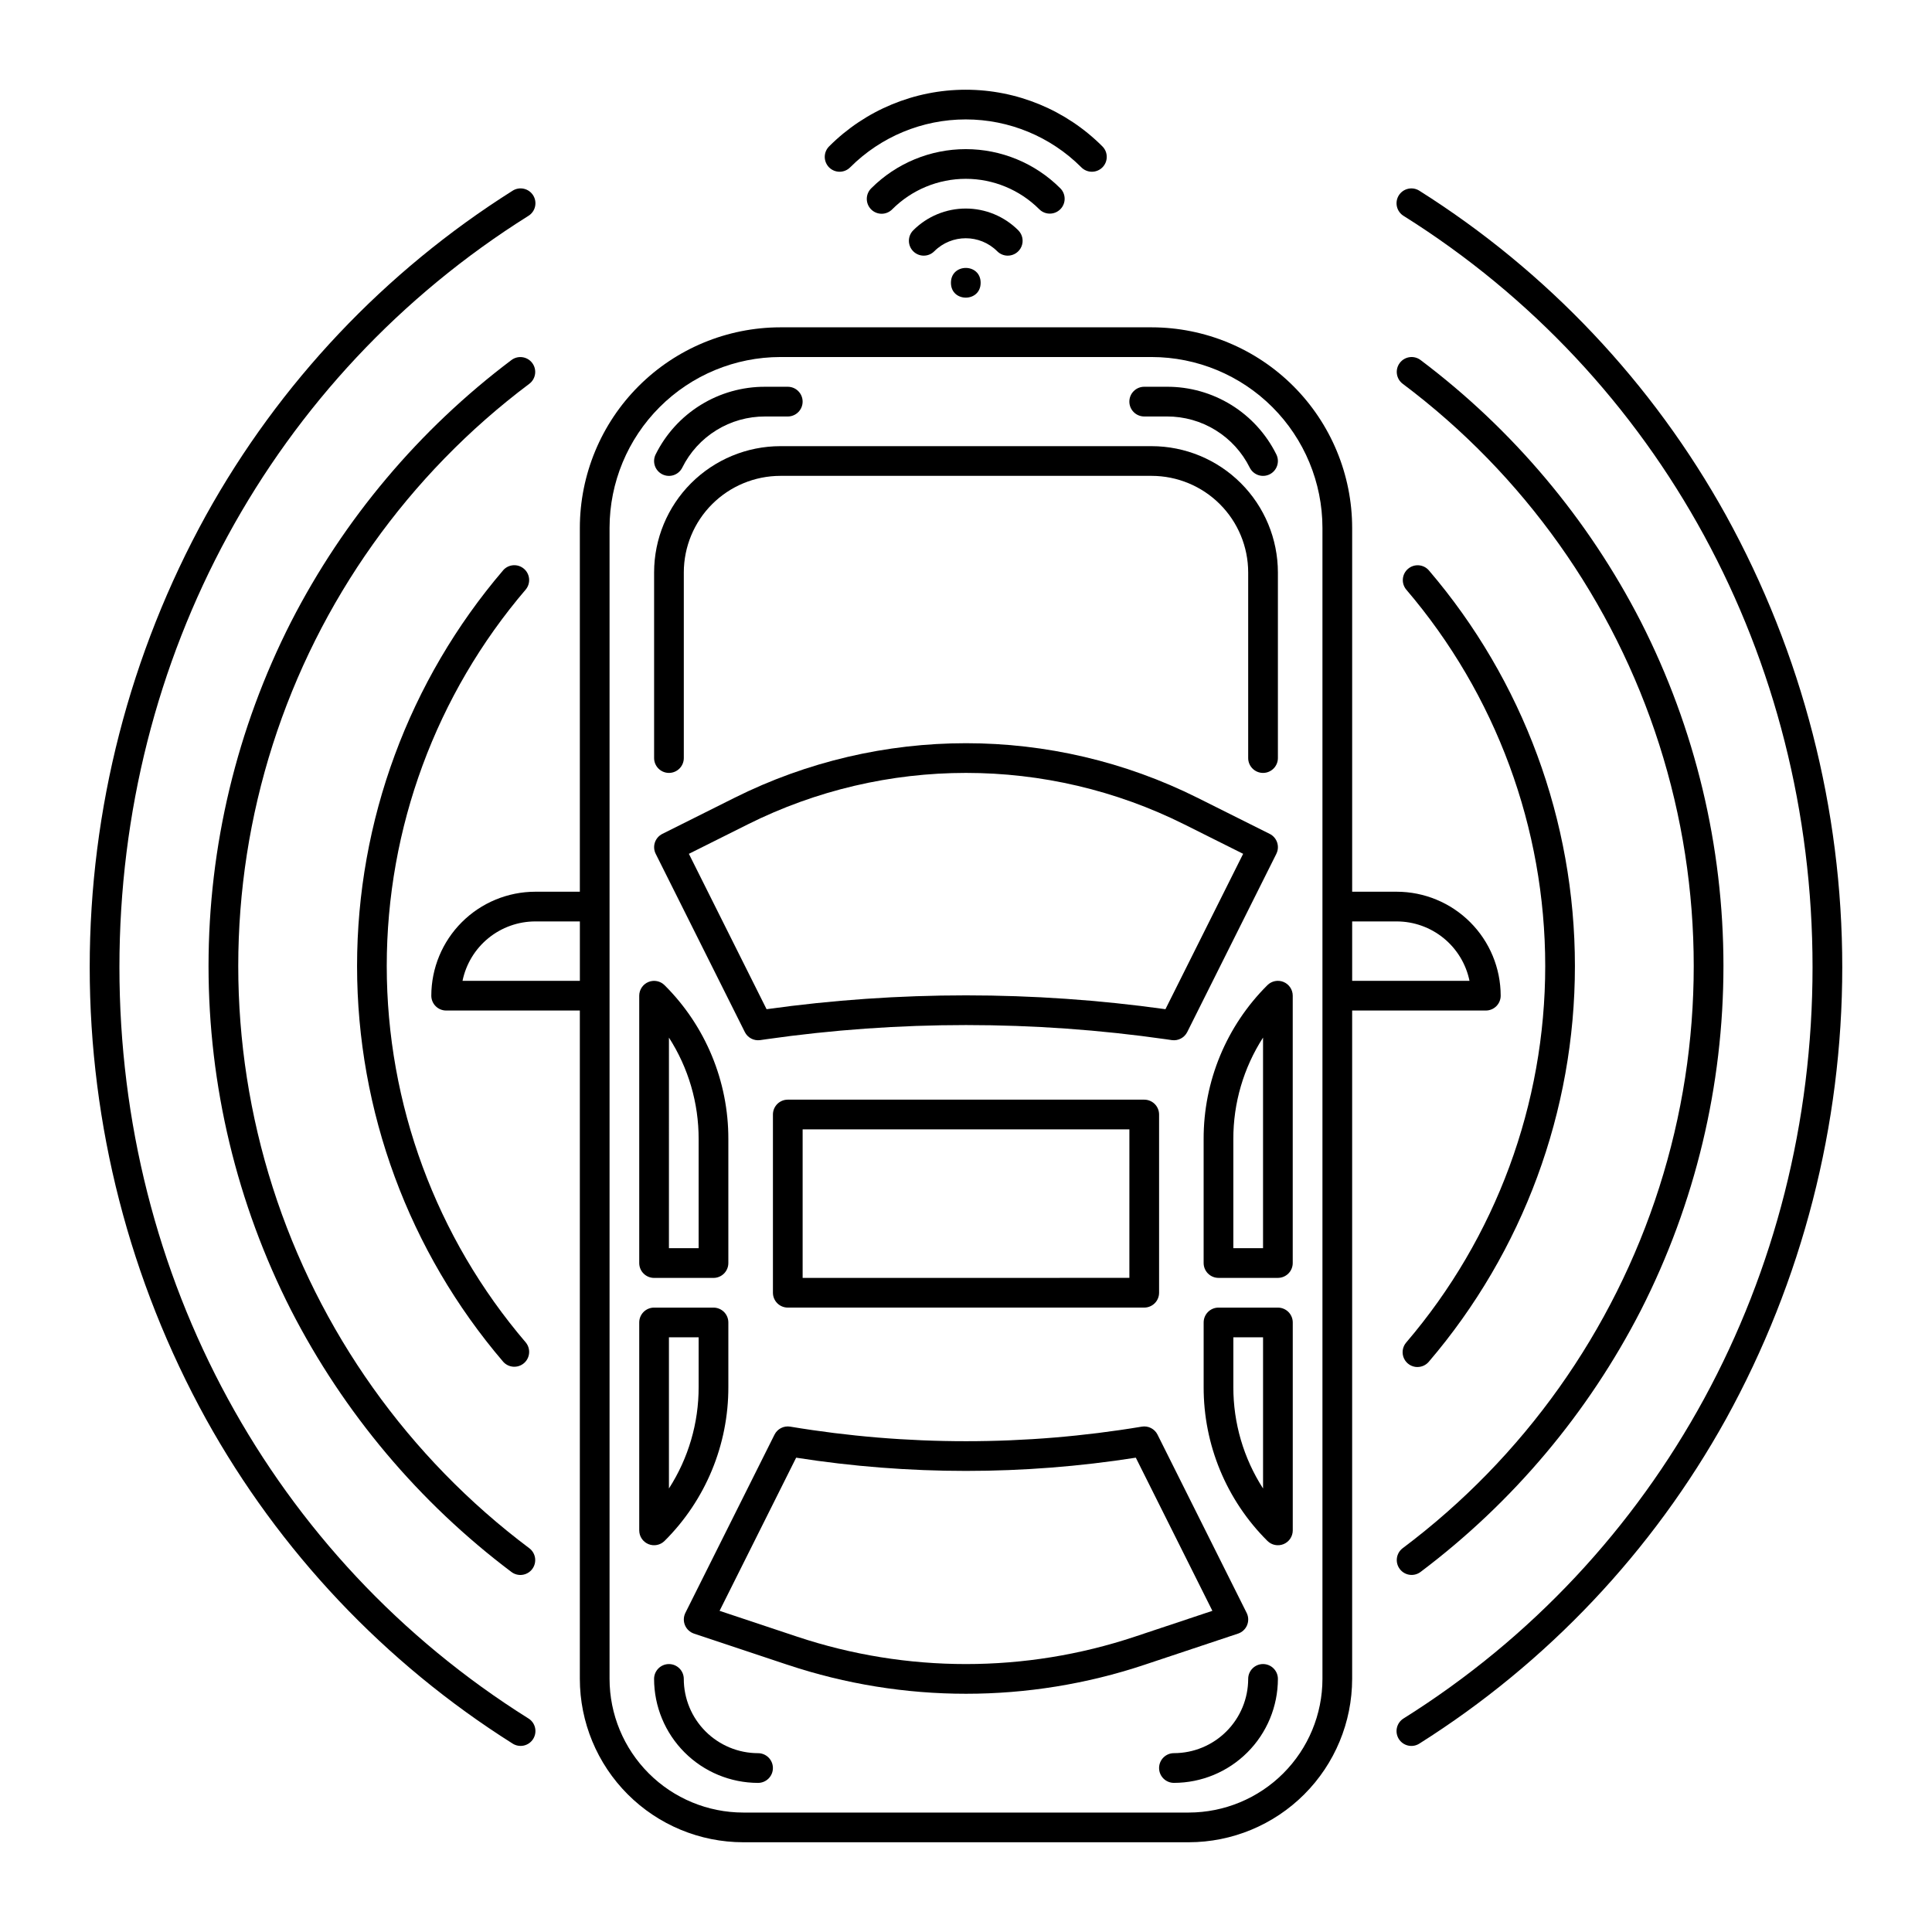 <?xml version="1.0" encoding="UTF-8"?>
<!-- The Best Svg Icon site in the world: iconSvg.co, Visit us! https://iconsvg.co -->
<svg fill="#000000" width="800px" height="800px" version="1.1" viewBox="144 144 512 512" xmlns="http://www.w3.org/2000/svg">
 <g>
  <path d="m474.49 574.69c0.438-1.055 0.395-2.246-0.117-3.266l-23.617-47.23h0.004c-0.773-1.547-2.465-2.406-4.168-2.121-30.844 5.148-62.328 5.148-93.172 0-1.703-0.285-3.394 0.574-4.168 2.121l-23.617 47.23c-0.508 1.02-0.551 2.215-0.113 3.266 0.438 1.055 1.309 1.867 2.391 2.231l24.828 8.277v-0.004c30.68 10.227 63.848 10.227 94.531 0l24.828-8.277v0.004c1.082-0.363 1.953-1.176 2.391-2.231zm-29.719 3.035c-29.062 9.691-60.484 9.691-89.551 0l-20.523-6.84 20.293-40.586c29.824 4.676 60.191 4.676 90.012 0l20.293 40.586z"/>
  <path d="m317.34 482.66h15.742c1.043 0 2.047-0.418 2.785-1.156 0.738-0.734 1.152-1.738 1.152-2.781v-32.84c0.039-15.309-6.043-29.996-16.898-40.793-1.125-1.125-2.816-1.461-4.289-0.852-1.469 0.609-2.43 2.043-2.43 3.637v70.848c0 1.043 0.414 2.047 1.152 2.781 0.738 0.738 1.738 1.156 2.785 1.156zm3.938-63.684h-0.004c5.164 8.023 7.898 17.367 7.871 26.906v28.902h-7.871z"/>
  <path d="m337.02 511.56v-17.098c0-1.043-0.414-2.043-1.152-2.781-0.738-0.738-1.742-1.152-2.785-1.152h-15.742c-2.176 0-3.938 1.762-3.938 3.934v55.105c0 1.594 0.961 3.027 2.43 3.637 1.473 0.609 3.164 0.273 4.289-0.852 10.855-10.797 16.938-25.484 16.898-40.793zm-15.746-13.16h7.871v13.16c0.027 9.539-2.707 18.883-7.871 26.906z"/>
  <path d="m484.16 404.23c-1.469-0.609-3.164-0.273-4.289 0.852-10.855 10.797-16.938 25.484-16.895 40.793v32.84c0 1.043 0.414 2.047 1.152 2.781 0.738 0.738 1.738 1.156 2.781 1.156h15.746c1.043 0 2.043-0.418 2.781-1.156 0.738-0.734 1.152-1.738 1.152-2.781v-70.848c0-1.594-0.957-3.027-2.43-3.637zm-5.441 70.547h-7.871v-28.902c-0.027-9.539 2.707-18.883 7.871-26.906z"/>
  <path d="m482.66 490.53h-15.746c-2.172 0-3.934 1.762-3.934 3.934v17.098c-0.043 15.309 6.039 29.996 16.895 40.793 1.125 1.125 2.82 1.461 4.289 0.852 1.473-0.609 2.43-2.043 2.43-3.637v-55.105c0-1.043-0.414-2.043-1.152-2.781-0.738-0.738-1.738-1.152-2.781-1.152zm-3.938 47.938c-5.164-8.023-7.898-17.367-7.871-26.906v-13.16h7.871z"/>
  <path d="m454.55 419.64c1.676 0.238 3.32-0.621 4.078-2.137l23.617-47.23-0.004-0.004c0.469-0.934 0.547-2.012 0.215-3.004-0.328-0.992-1.039-1.809-1.973-2.277l-19.066-9.535h-0.004c-38.66-19.328-84.164-19.328-122.82 0l-19.066 9.535c-0.934 0.469-1.645 1.285-1.977 2.277-0.328 0.992-0.254 2.07 0.215 3.004l23.617 47.23v0.004c0.758 1.516 2.398 2.375 4.074 2.137l1.516-0.215v-0.004c35.18-5.027 70.891-5.027 106.07 0zm-54.547-11.859c-17.684 0-35.34 1.223-52.852 3.668l-20.59-41.176 15.547-7.773v-0.004c36.445-18.223 79.34-18.223 115.79 0l15.547 7.773-20.59 41.18c-17.508-2.445-35.168-3.668-52.848-3.668z"/>
  <path d="m537.76 411.8c1.047 0 2.047-0.414 2.785-1.152 0.738-0.738 1.152-1.738 1.152-2.781-0.008-7.305-2.914-14.309-8.078-19.473-5.168-5.168-12.168-8.07-19.473-8.078h-11.809v-96.434c-0.016-14.09-5.621-27.594-15.582-37.555-9.961-9.961-23.469-15.566-37.555-15.582h-98.402c-14.086 0.016-27.594 5.621-37.555 15.582-9.961 9.961-15.562 23.465-15.578 37.555v96.434h-11.809c-7.305 0.008-14.309 2.91-19.473 8.078-5.168 5.164-8.074 12.168-8.082 19.473 0 1.043 0.414 2.043 1.152 2.781 0.738 0.738 1.742 1.152 2.785 1.152h35.426v177.12c0.012 11.48 4.578 22.484 12.695 30.602 8.113 8.117 19.121 12.684 30.598 12.695h118.08c11.48-0.012 22.484-4.578 30.602-12.695 8.117-8.117 12.68-19.121 12.695-30.602v-177.12zm-23.617-23.617 0.004 0.004c4.535 0.004 8.93 1.574 12.441 4.441 3.512 2.867 5.93 6.859 6.844 11.301h-31.094v-15.742zm-247.57 15.746c0.914-4.441 3.332-8.434 6.844-11.301 3.516-2.867 7.91-4.438 12.445-4.441h11.809v15.742zm227.89 184.99c-0.008 9.395-3.742 18.398-10.387 25.039-6.641 6.641-15.645 10.375-25.035 10.387h-118.08c-9.391-0.012-18.395-3.746-25.035-10.387s-10.379-15.645-10.387-25.039v-305.04c0.012-12 4.785-23.508 13.273-31.992 8.484-8.484 19.988-13.258 31.988-13.273h98.402c12 0.016 23.504 4.789 31.992 13.273 8.484 8.484 13.258 19.992 13.27 31.992z"/>
  <path d="m352.77 435.42c-2.172 0-3.934 1.762-3.934 3.938v47.23c0 1.043 0.414 2.047 1.152 2.785s1.738 1.152 2.781 1.152h94.465c1.043 0 2.047-0.414 2.785-1.152s1.152-1.742 1.152-2.785v-47.23c0-1.043-0.414-2.047-1.152-2.785s-1.742-1.152-2.785-1.152zm90.527 47.23-86.59 0.004v-39.363h86.594z"/>
  <path d="m321.28 348.83c1.043 0 2.047-0.418 2.785-1.156s1.152-1.738 1.152-2.781v-49.199c0.008-6.785 2.703-13.289 7.5-18.082 4.797-4.797 11.301-7.496 18.082-7.504h98.402c6.781 0.008 13.285 2.707 18.082 7.504 4.797 4.793 7.492 11.297 7.5 18.082v49.199c0 2.172 1.766 3.938 3.938 3.938s3.938-1.766 3.938-3.938v-49.199c-0.012-8.871-3.539-17.375-9.812-23.648-6.269-6.269-14.773-9.801-23.645-9.809h-98.402c-8.867 0.008-17.371 3.539-23.645 9.809-6.273 6.273-9.801 14.777-9.809 23.648v49.199c0 1.043 0.414 2.043 1.152 2.781 0.738 0.738 1.738 1.156 2.781 1.156z"/>
  <path d="m447.23 254.37h6.012c4.562-0.016 9.039 1.246 12.918 3.644 3.883 2.398 7.012 5.836 9.039 9.922 0.973 1.945 3.336 2.734 5.281 1.762 1.941-0.973 2.731-3.336 1.758-5.281-2.676-5.398-6.809-9.938-11.934-13.105-5.125-3.168-11.035-4.836-17.062-4.816h-6.012c-2.172 0-3.938 1.766-3.938 3.938 0 2.176 1.766 3.938 3.938 3.938z"/>
  <path d="m319.52 269.7c0.934 0.465 2.012 0.543 3.004 0.215 0.988-0.332 1.809-1.043 2.277-1.977 2.023-4.086 5.156-7.523 9.035-9.922 3.879-2.398 8.355-3.66 12.918-3.644h6.012c2.176 0 3.938-1.762 3.938-3.938 0-2.172-1.762-3.938-3.938-3.938h-6.012c-6.023-0.02-11.934 1.648-17.059 4.816-5.125 3.168-9.262 7.707-11.938 13.105-0.469 0.934-0.543 2.016-0.215 3.004 0.332 0.992 1.043 1.809 1.977 2.277z"/>
  <path d="m478.72 584.99c-2.172 0-3.938 1.762-3.938 3.934-0.004 5.219-2.078 10.223-5.769 13.91-3.688 3.691-8.691 5.766-13.91 5.769-2.172 0-3.934 1.766-3.934 3.938 0 2.176 1.762 3.938 3.934 3.938 7.305-0.008 14.309-2.914 19.473-8.082 5.168-5.164 8.07-12.168 8.082-19.473 0-1.043-0.418-2.043-1.156-2.781-0.734-0.738-1.738-1.152-2.781-1.152z"/>
  <path d="m344.89 608.61c-5.219-0.004-10.219-2.078-13.91-5.769-3.688-3.688-5.766-8.691-5.769-13.91 0-2.172-1.762-3.934-3.938-3.934-2.172 0-3.934 1.762-3.934 3.934 0.008 7.305 2.914 14.309 8.078 19.473 5.164 5.168 12.168 8.074 19.473 8.082 2.172 0 3.938-1.762 3.938-3.938 0-2.172-1.766-3.938-3.938-3.938z"/>
  <path d="m403.88 218.94c0 5.25-7.871 5.25-7.871 0 0-5.246 7.871-5.246 7.871 0"/>
  <path d="m411.07 211.75c1.59 0 3.027-0.961 3.637-2.43 0.609-1.473 0.27-3.164-0.855-4.289-3.691-3.691-8.695-5.766-13.914-5.766s-10.227 2.074-13.918 5.766c-1.535 1.535-1.535 4.027 0 5.566 1.539 1.535 4.031 1.535 5.566 0 4.613-4.613 12.09-4.613 16.699 0 0.738 0.738 1.738 1.152 2.785 1.152z"/>
  <path d="m424.99 199.46c1.535-1.535 1.535-4.027 0-5.562-6.644-6.644-15.652-10.375-25.047-10.375-9.395 0-18.406 3.731-25.051 10.375-0.75 0.734-1.176 1.738-1.184 2.789-0.004 1.055 0.41 2.062 1.152 2.809 0.746 0.742 1.754 1.156 2.809 1.152 1.051-0.008 2.055-0.434 2.789-1.188 5.168-5.164 12.176-8.07 19.484-8.07 7.309 0 14.316 2.906 19.484 8.07 1.535 1.535 4.027 1.535 5.562 0z"/>
  <path d="m369.32 188.33c8.121-8.121 19.133-12.684 30.617-12.684 11.48 0 22.496 4.562 30.613 12.684 0.734 0.75 1.742 1.176 2.793 1.184 1.051 0.004 2.062-0.41 2.805-1.152 0.746-0.746 1.16-1.754 1.152-2.809-0.004-1.051-0.43-2.055-1.184-2.789-9.594-9.598-22.609-14.988-36.18-14.988-13.57 0-26.586 5.391-36.184 14.988-0.75 0.734-1.176 1.738-1.184 2.789-0.004 1.055 0.41 2.062 1.152 2.809 0.746 0.742 1.754 1.156 2.805 1.152 1.055-0.008 2.059-0.434 2.793-1.184z"/>
  <path d="m519.64 506.27c1.152 0 2.246-0.5 2.992-1.375 25-29.234 38.738-66.434 38.738-104.89 0-38.465-13.738-75.664-38.738-104.89-1.426-1.598-3.867-1.762-5.492-0.367-1.629 1.391-1.844 3.824-0.488 5.481 23.781 27.809 36.848 63.191 36.848 99.781 0 36.586-13.066 71.973-36.848 99.777-0.996 1.168-1.227 2.809-0.586 4.203 0.645 1.395 2.039 2.289 3.574 2.289z"/>
  <path d="m277.36 295.11c-25 29.23-38.734 66.43-38.734 104.89 0 38.461 13.734 75.66 38.734 104.89 1.426 1.594 3.867 1.758 5.496 0.367 1.625-1.395 1.84-3.828 0.484-5.484-23.781-27.805-36.848-63.191-36.848-99.777 0-36.59 13.066-71.973 36.848-99.781 1.355-1.656 1.141-4.09-0.484-5.481-1.629-1.395-4.07-1.23-5.496 0.367z"/>
  <path d="m514.95 559.8c1.305 1.738 3.769 2.09 5.508 0.785 24.469-18.418 44.438-42.148 58.414-69.398 14.371-28.25 21.859-59.492 21.859-91.188 0-31.691-7.488-62.938-21.859-91.188-13.973-27.254-33.945-50.98-58.414-69.402-1.738-1.309-4.207-0.957-5.512 0.785-1.305 1.738-0.957 4.207 0.785 5.512 32.043 24.043 55.805 57.465 67.988 95.625 12.184 38.164 12.184 79.172 0 117.33-12.184 38.164-35.945 71.586-67.988 95.625-1.738 1.309-2.09 3.773-0.781 5.512z"/>
  <path d="m285.05 240.2c-1.305-1.738-3.773-2.09-5.512-0.785-24.469 18.422-44.438 42.148-58.414 69.402-14.367 28.246-21.859 59.492-21.859 91.188 0 31.691 7.492 62.938 21.859 91.188 13.977 27.25 33.945 50.98 58.414 69.398 1.738 1.309 4.207 0.957 5.512-0.781 1.305-1.742 0.957-4.207-0.785-5.516-32.043-24.043-55.805-57.465-67.988-95.625-12.184-38.16-12.184-79.168 0-117.33 12.184-38.16 35.945-71.582 67.988-95.625 1.738-1.305 2.09-3.773 0.785-5.512z"/>
  <path d="m601.39 280.54c-19.418-35.035-47.352-64.605-81.227-85.984-0.883-0.57-1.957-0.762-2.984-0.531-1.027 0.227-1.922 0.859-2.481 1.75s-0.738 1.969-0.496 2.992c0.242 1.023 0.883 1.91 1.781 2.457 67.852 42.562 108.36 116.98 108.36 199.09 0 82.102-40.512 156.52-108.36 199.08-0.898 0.547-1.539 1.434-1.781 2.457-0.242 1.023-0.062 2.102 0.496 2.996 0.559 0.891 1.453 1.52 2.481 1.75 1.027 0.227 2.102 0.035 2.984-0.535 33.875-21.375 61.809-50.949 81.227-85.98 20.223-36.68 30.828-77.883 30.828-119.77 0-41.887-10.605-83.09-30.828-119.77z"/>
  <path d="m284.01 599.39c-67.852-42.559-108.36-116.98-108.36-199.08 0-82.098 40.512-156.52 108.36-199.09 0.898-0.547 1.543-1.434 1.781-2.457 0.242-1.023 0.062-2.102-0.496-2.992-0.559-0.891-1.449-1.523-2.477-1.75-1.027-0.23-2.106-0.039-2.988 0.531-33.875 21.379-61.809 50.949-81.227 85.984-20.223 36.68-30.828 77.883-30.828 119.77 0 41.887 10.605 83.09 30.828 119.77 19.418 35.031 47.352 64.605 81.227 85.98 0.883 0.57 1.961 0.762 2.988 0.535 1.027-0.23 1.918-0.859 2.477-1.75 0.559-0.895 0.738-1.973 0.496-2.996-0.238-1.023-0.883-1.91-1.781-2.457z"/>
 </g>
</svg>